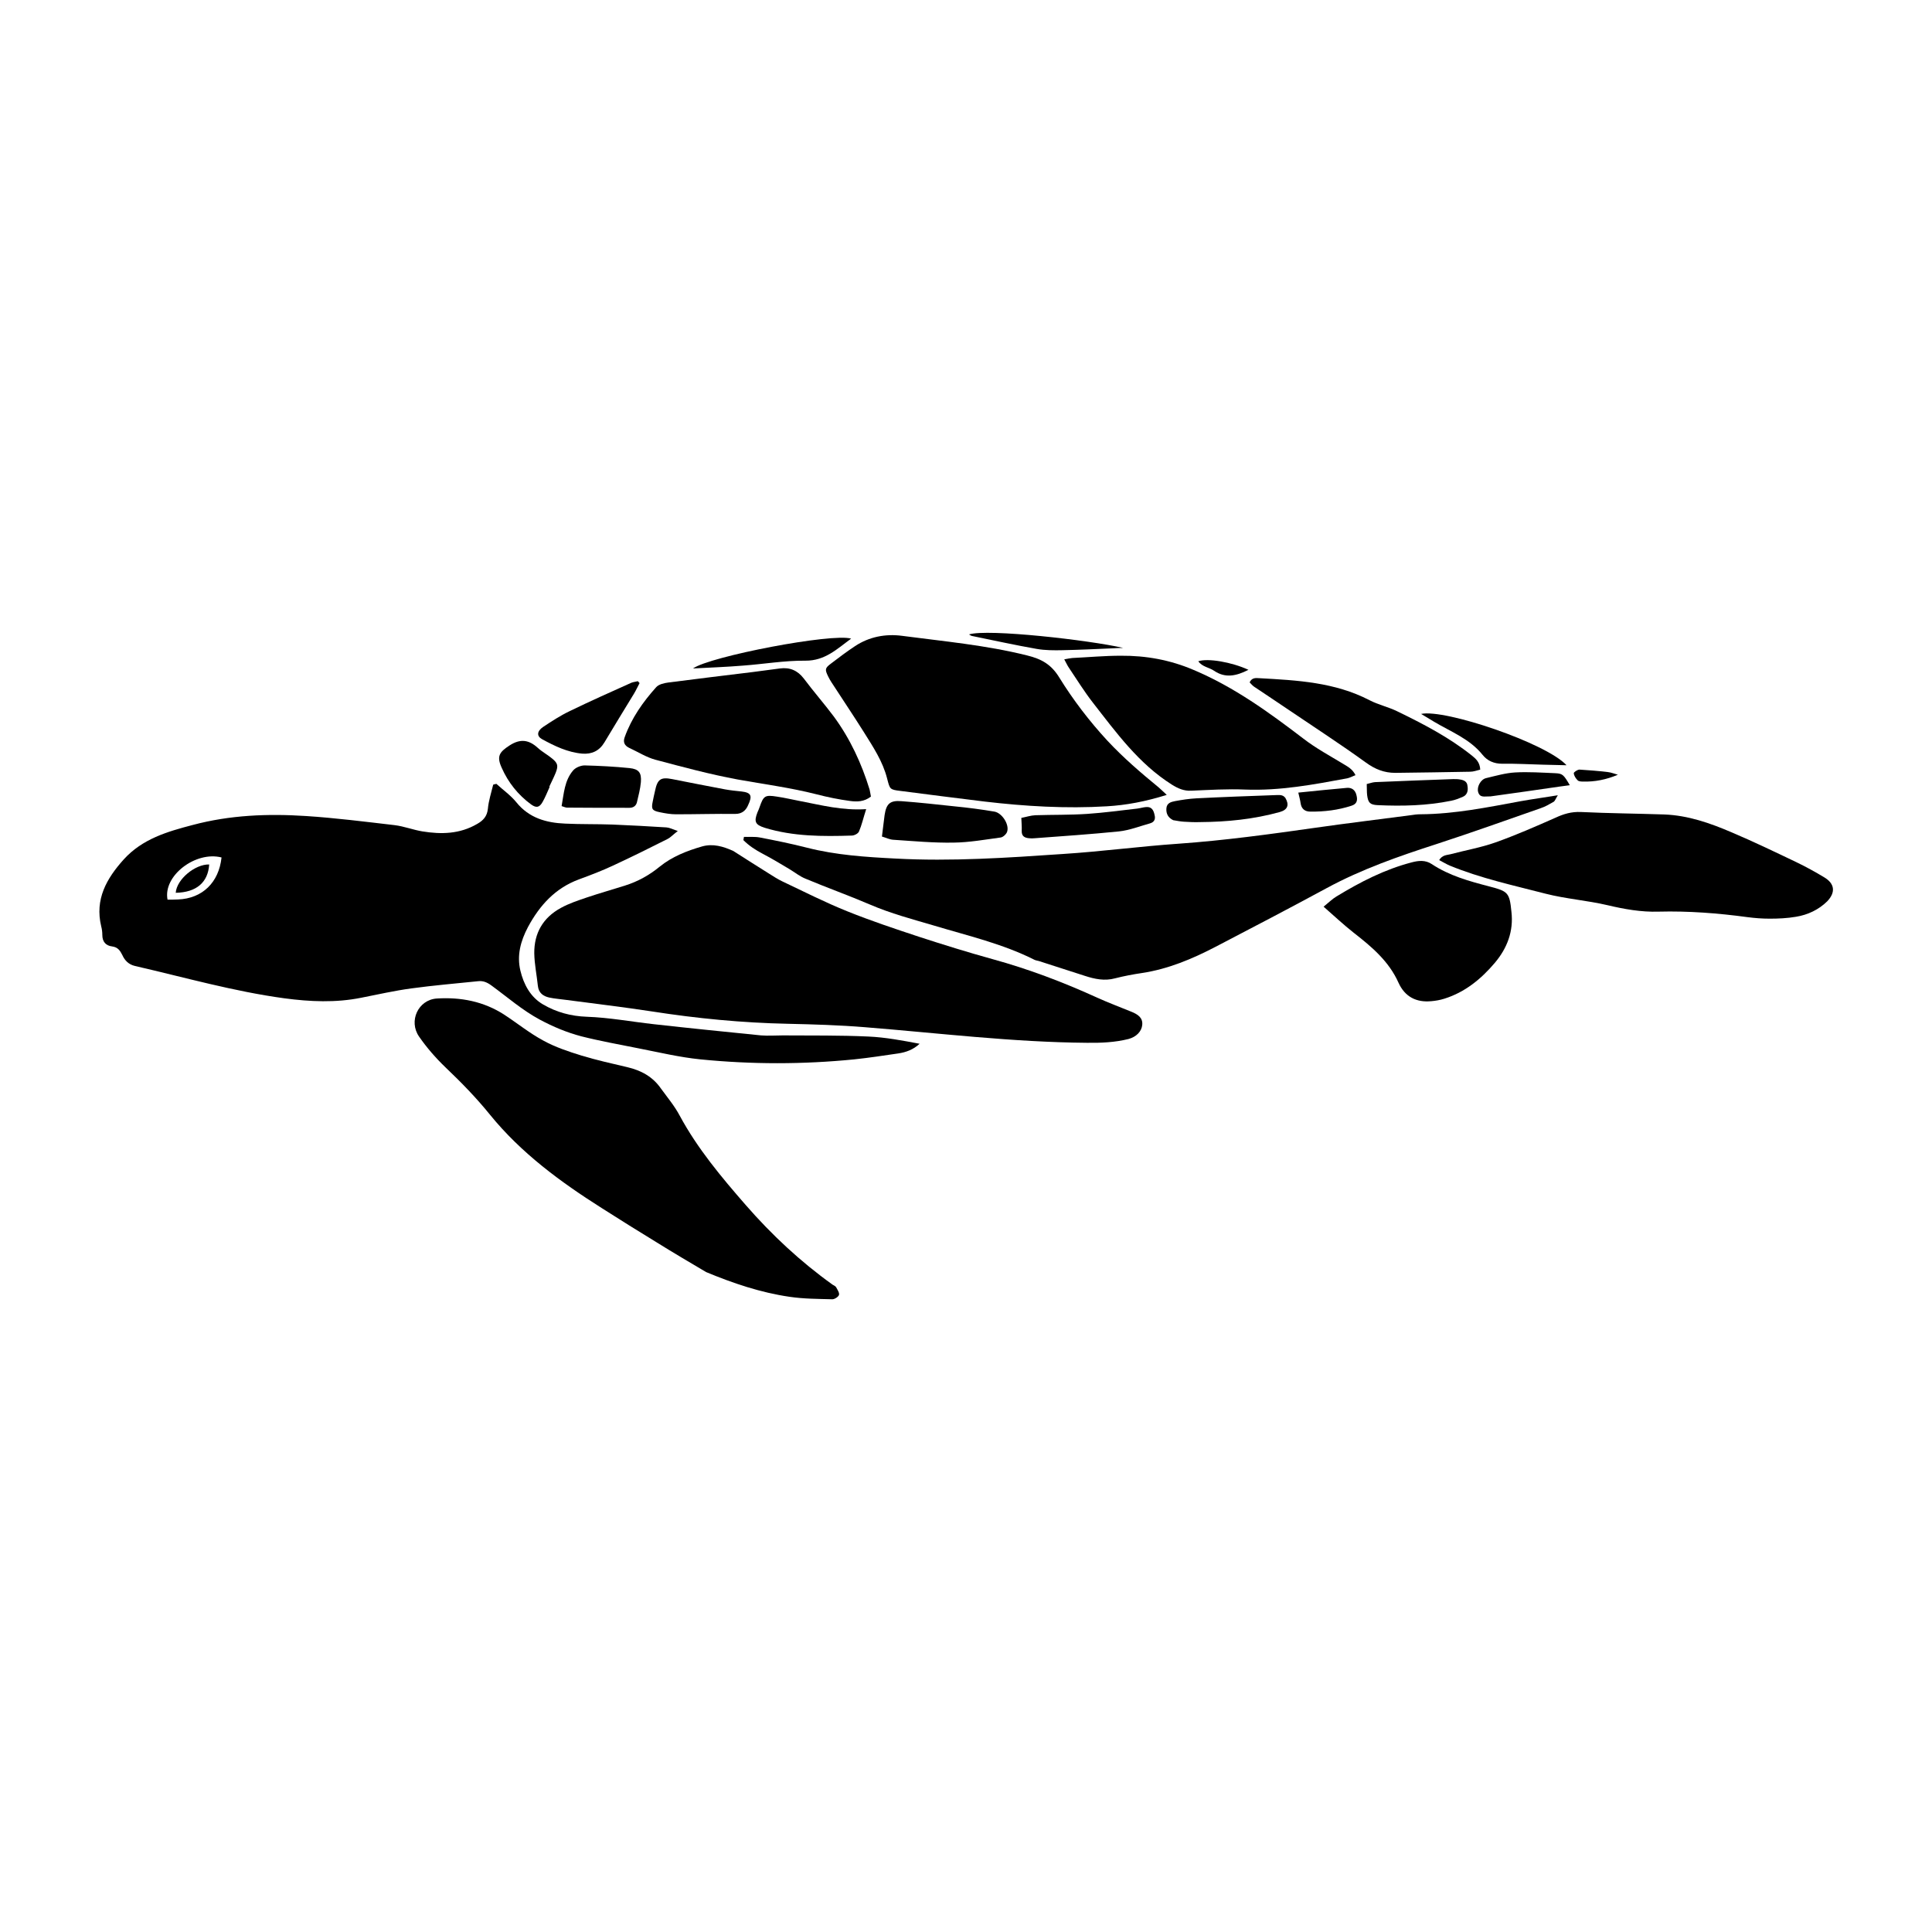 <?xml version="1.0" encoding="UTF-8"?>
<!-- Uploaded to: ICON Repo, www.svgrepo.com, Generator: ICON Repo Mixer Tools -->
<svg fill="#000000" width="800px" height="800px" version="1.1" viewBox="144 144 512 512" xmlns="http://www.w3.org/2000/svg">
 <g>
  <path d="m351.53 418.39c-1.965 0-3.93 0.152-5.844 0-9.523-0.957-18.992-1.914-28.465-2.973-5.894-0.656-11.789-1.762-17.684-1.965-4.281-0.152-8.113-1.211-11.637-3.273-3.375-1.965-5.141-5.391-5.996-8.969-0.957-4.031 0.051-7.809 2.016-11.539 3.125-5.793 7.254-10.328 13.551-12.645 3.023-1.109 6.047-2.266 8.969-3.629 4.887-2.266 9.672-4.637 14.461-7.055 0.805-0.402 1.41-1.109 2.719-2.117-1.461-0.504-2.215-0.906-3.023-0.957-4.734-0.301-9.523-0.555-14.258-0.754-4.18-0.152-8.363-0.051-12.543-0.25-4.988-0.203-9.574-1.461-12.949-5.644-1.512-1.863-3.527-3.273-5.289-4.887-0.301 0.051-0.555 0.102-0.855 0.203-0.504 2.117-1.211 4.231-1.41 6.398-0.203 2.016-1.258 3.125-2.871 4.031-4.586 2.672-9.473 2.769-14.461 1.965-2.469-0.402-4.887-1.359-7.406-1.664-7.809-0.906-15.668-1.914-23.527-2.418-10.078-0.656-20.102-0.25-29.926 2.367-6.75 1.762-13.352 3.68-18.289 9.117-4.586 5.09-7.707 10.578-5.996 17.734 0.203 0.754 0.301 1.562 0.301 2.316 0 1.762 0.906 2.82 2.57 3.023 1.512 0.203 2.117 1.059 2.719 2.266 0.656 1.461 1.664 2.519 3.375 2.922 13.148 3.023 26.199 6.75 39.598 8.566 6.801 0.906 13.602 1.211 20.355-0.152 4.383-0.855 8.766-1.863 13.25-2.469 5.894-0.805 11.84-1.309 17.734-1.914 1.309-0.152 2.367 0.301 3.477 1.109 4.231 3.074 8.16 6.551 12.848 9.07 3.578 1.914 7.203 3.426 11.035 4.434 4.988 1.258 10.078 2.168 15.113 3.176 5.441 1.059 10.883 2.367 16.375 2.922 13.602 1.359 27.258 1.359 40.859 0 3.879-0.402 7.758-1.008 11.586-1.562 2.066-0.301 4.031-1.008 5.691-2.57-4.535-0.855-9.07-1.715-13.551-1.914-7.606-0.352-15.113-0.25-22.621-0.301zm-160.36-36.023c-0.906 0.051-1.863 0.051-2.769 0.051-1.258-6.297 7.406-12.949 14.309-11.184-0.707 6.652-5.09 10.883-11.539 11.133z"/>
  <path d="m443.88 412.14c-3.074-1.258-6.195-2.418-9.168-3.777-8.969-4.082-18.137-7.559-27.66-10.176-6.551-1.812-13.047-3.828-19.547-5.945-6.398-2.117-12.746-4.231-18.992-6.75-5.894-2.367-11.539-5.238-17.281-7.961-1.16-0.555-2.215-1.258-3.273-1.914-3.223-2.016-6.398-4.031-9.621-6.098-2.672-1.211-5.391-2.016-8.262-1.211-4.031 1.16-8.012 2.719-11.285 5.391-2.769 2.266-5.793 3.93-9.168 4.988-3.324 1.059-6.75 2.016-10.027 3.125-2.367 0.805-4.836 1.613-7.004 2.82-4.684 2.57-7.055 6.648-7.004 11.992 0.051 2.922 0.656 5.793 0.957 8.664 0.203 1.863 1.41 2.719 3.023 3.074 1.41 0.301 2.871 0.402 4.332 0.605 7.609 1.008 15.266 1.914 22.871 3.074 11.941 1.863 23.93 3.023 36.023 3.273 6.801 0.152 13.652 0.352 20.402 0.906 19.598 1.562 39.145 3.981 58.844 4.133 3.727 0.051 7.406-0.102 11.035-1.008 2.066-0.555 3.477-2.016 3.629-3.727 0.199-1.969-1.262-2.824-2.824-3.481z"/>
  <path d="m520.46 359.79c-0.855 0-1.762 0.102-2.621 0.25-8.414 1.109-16.828 2.117-25.242 3.324-12.09 1.715-24.133 3.375-36.324 4.231-10.227 0.707-20.355 2.066-30.582 2.719-14.762 1.008-29.574 2.016-44.387 1.211-7.859-0.402-15.719-0.906-23.426-2.871-4.133-1.059-8.363-1.914-12.543-2.719-1.359-0.25-2.769-0.102-4.18-0.152-0.051 0.301-0.102 0.555-0.152 0.855 1.512 1.512 3.223 2.621 5.141 3.629 2.418 1.258 4.734 2.672 7.106 4.082 1.41 0.855 2.719 1.914 4.231 2.519 5.644 2.367 11.438 4.434 17.078 6.852 5.492 2.367 11.234 3.879 16.879 5.543 9.02 2.719 18.289 4.836 26.754 9.117 0.352 0.152 0.754 0.203 1.109 0.301 4.082 1.309 8.16 2.621 12.191 3.93 2.621 0.855 5.238 1.41 8.012 0.656 2.367-0.605 4.785-1.059 7.152-1.41 6.953-1.059 13.301-3.727 19.496-6.953 9.875-5.141 19.699-10.277 29.473-15.566 9.219-4.988 19.043-8.414 29.02-11.637 9.27-3.023 18.438-6.297 27.66-9.523 1.211-0.402 2.316-1.059 3.375-1.664 0.402-0.203 0.555-0.805 1.16-1.762-3.68 0.605-6.699 1.008-9.773 1.562-8.773 1.613-17.59 3.426-26.605 3.477z"/>
  <path d="m364.63 484.44c-8.516-6.098-16.121-13.199-22.973-21.059-6.5-7.457-12.797-14.965-17.531-23.73-1.359-2.57-3.273-4.836-4.988-7.203-2.168-3.125-5.238-4.785-8.918-5.644-4.082-0.957-8.16-1.863-12.141-3.074-3.426-1.059-6.902-2.215-10.027-3.93-3.68-1.965-6.953-4.637-10.43-6.902-5.441-3.527-11.539-4.684-17.887-4.281-4.938 0.352-7.508 5.996-4.684 10.078 2.016 2.922 4.434 5.691 7.004 8.16 4.18 3.981 8.16 8.062 11.789 12.543 8.262 10.176 18.691 17.836 29.676 24.789 4.836 3.074 9.723 6.144 14.609 9.117 4.281 2.672 8.664 5.238 13 7.809 7.152 2.973 14.461 5.441 22.117 6.551 3.727 0.555 7.559 0.555 11.336 0.656 0.605 0 1.613-0.656 1.762-1.16 0.152-0.555-0.402-1.359-0.754-2.016-0.207-0.352-0.66-0.504-0.961-0.703z"/>
  <path d="m437.48 340.3c-4.785-5.188-9.07-10.781-12.746-16.727-2.117-3.477-4.684-4.938-8.613-5.894-10.934-2.719-22.066-3.727-33.152-5.188-4.281-0.555-8.613 0.25-12.344 2.719-2.215 1.461-4.281 3.023-6.398 4.637-1.613 1.211-1.664 1.562-0.754 3.426 0.25 0.504 0.555 1.059 0.855 1.512 2.871 4.434 5.793 8.766 8.613 13.25 2.418 3.879 4.988 7.707 6.144 12.242 0.754 2.871 0.656 2.973 3.527 3.324 7.406 0.957 14.863 1.914 22.32 2.82 10.73 1.258 21.562 1.914 32.395 1.258 5.141-0.301 10.227-1.258 15.871-3.023-1.059-0.957-1.562-1.512-2.117-1.965-4.734-3.875-9.367-7.856-13.602-12.391z"/>
  <path d="m627.47 376.52c-2.418-1.461-4.887-2.82-7.406-4.031-5.691-2.719-11.438-5.492-17.281-7.961-5.644-2.418-11.438-4.434-17.684-4.684-7.406-0.25-14.762-0.301-22.168-0.656-2.469-0.102-4.535 0.504-6.699 1.512-5.238 2.316-10.531 4.637-15.922 6.551-3.828 1.359-7.91 2.066-11.891 3.125-0.957 0.25-2.168 0.152-3.023 1.562 1.008 0.504 1.863 1.059 2.82 1.461 8.211 3.375 16.879 5.238 25.441 7.457 5.34 1.359 10.934 1.762 16.324 3.023 4.484 1.059 8.969 1.863 13.551 1.715 7.91-0.203 15.77 0.402 23.578 1.461 1.914 0.25 3.879 0.402 5.844 0.402 2.316 0 4.684-0.102 7.004-0.504 3.125-0.504 5.996-1.863 8.262-4.082 2.273-2.371 2.019-4.688-0.75-6.352z"/>
  <path d="m500.05 346.49c-3.578-2.168-7.305-4.18-10.578-6.699-9.168-7.004-18.391-13.703-29.121-18.238-6.246-2.672-12.645-3.828-19.348-3.777-4.281 0-8.566 0.402-12.848 0.605-0.605 0.051-1.258 0.203-2.117 0.352 0.504 0.906 0.805 1.613 1.258 2.266 2.066 3.074 4.031 6.246 6.297 9.168 6.246 8.012 12.191 16.223 20.957 21.766 1.613 1.008 3.176 1.715 5.141 1.613 4.785-0.203 9.574-0.504 14.309-0.301 9.168 0.352 18.035-1.309 27.004-2.973 0.707-0.152 1.359-0.504 2.215-0.855-0.801-1.613-2.008-2.219-3.168-2.926z"/>
  <path d="m364.98 333.9c-2.57-3.426-5.391-6.648-7.961-10.078-1.664-2.168-3.727-3.023-6.348-2.672-2.418 0.301-4.836 0.656-7.254 0.957-7.457 0.906-14.914 1.812-22.32 2.769-1.109 0.152-2.469 0.453-3.176 1.211-3.527 3.93-6.551 8.211-8.363 13.25-0.504 1.359-0.051 2.266 1.211 2.871 2.316 1.059 4.484 2.469 6.902 3.125 7.203 1.914 14.461 3.879 21.816 5.238 6.953 1.258 14.008 2.168 20.906 3.93 2.922 0.754 5.844 1.359 8.867 1.762 1.812 0.25 3.727 0.25 5.543-1.16-0.152-0.707-0.203-1.309-0.352-1.863-2.117-6.894-5.141-13.445-9.473-19.34z"/>
  <path d="m538.6 378.89c-5.238-1.359-10.531-2.82-15.164-5.894-1.664-1.109-3.477-0.957-5.34-0.453-7.152 1.863-13.602 5.188-19.902 9.02-1.109 0.656-2.066 1.613-3.426 2.719 2.82 2.469 5.289 4.785 7.91 6.852 4.785 3.727 9.371 7.559 11.941 13.301 1.664 3.68 4.684 5.289 8.715 4.887 1.16-0.102 2.316-0.301 3.426-0.656 5.492-1.715 9.773-5.238 13.402-9.523 3.223-3.828 4.988-8.312 4.383-13.504-0.504-5.137-0.91-5.438-5.945-6.746z"/>
  <path d="m534.06 344.23c-6.047-4.836-12.848-8.363-19.801-11.738-2.367-1.16-4.988-1.715-7.305-2.922-9.219-4.785-19.195-5.289-29.223-5.844-0.906-0.051-1.965-0.203-2.57 1.109 0.402 0.402 0.754 0.855 1.211 1.16 3.074 2.066 6.144 4.082 9.168 6.144 6.852 4.637 13.754 9.117 20.453 13.957 2.418 1.762 4.836 2.719 7.758 2.719 6.602-0.102 13.25-0.152 19.852-0.301 0.855 0 1.664-0.301 2.672-0.555-0.098-1.969-1.156-2.875-2.215-3.731z"/>
  <path d="m407.55 359.09c-3.527-0.605-7.106-1.059-10.68-1.41-4.637-0.504-9.27-1.008-13.957-1.359-3.023-0.25-4.031 0.656-4.484 3.68-0.25 1.715-0.402 3.477-0.707 5.691 1.059 0.301 2.016 0.805 3.023 0.855 5.34 0.352 10.68 0.855 16.02 0.754 4.133-0.051 8.312-0.805 12.445-1.359 0.656-0.102 1.562-0.957 1.715-1.613 0.555-1.914-1.41-4.887-3.375-5.238z"/>
  <path d="m311.33 324.93c-5.492 2.469-11.035 4.938-16.426 7.559-2.418 1.16-4.734 2.672-7.004 4.18-1.613 1.109-1.715 2.418-0.25 3.223 3.324 1.812 6.75 3.477 10.629 3.828 2.519 0.203 4.535-0.707 5.894-2.973 2.57-4.332 5.238-8.613 7.859-12.949 0.555-0.906 0.957-1.863 1.461-2.769-0.152-0.152-0.301-0.352-0.453-0.504-0.652 0.156-1.207 0.207-1.711 0.406z"/>
  <path d="m356.17 356.32c-2.117-0.402-4.18-0.906-6.297-1.211-3.176-0.504-3.527-0.203-4.586 2.82-0.152 0.453-0.352 0.906-0.555 1.359-0.957 2.469-0.605 3.273 1.914 4.082 7.559 2.316 15.316 2.316 23.074 2.066 0.656 0 1.664-0.504 1.914-1.059 0.754-1.762 1.16-3.629 1.914-5.945-6.398 0.406-11.836-1.055-17.379-2.113z"/>
  <path d="m310.82 347.55c-3.981-0.402-7.961-0.605-11.891-0.707-1.008 0-2.367 0.555-3.023 1.309-2.316 2.672-2.469 6.144-3.074 9.473 0.656 0.203 1.059 0.402 1.41 0.402 5.543 0.051 11.035 0.051 16.574 0.051 1.008 0 1.715-0.504 1.965-1.41 0.402-1.762 0.906-3.578 1.059-5.391 0.203-2.516-0.551-3.473-3.019-3.727z"/>
  <path d="m520.61 333.2c1.41 0.855 2.418 1.461 3.426 2.066 4.484 2.672 9.473 4.535 12.898 8.816 1.258 1.562 3.023 2.316 5.141 2.316 3.578-0.051 7.203 0.152 10.781 0.25 1.914 0.051 3.828 0.102 6.297 0.152-5.34-5.844-32.195-14.965-38.543-13.602z"/>
  <path d="m447.71 357.88c-0.754 0.051-1.512 0.301-2.316 0.402-4.434 0.504-8.867 1.109-13.301 1.41-4.535 0.301-9.117 0.203-13.703 0.352-1.211 0.051-2.418 0.453-3.727 0.707 0.051 1.309 0.152 2.367 0.102 3.426-0.051 1.461 0.805 1.863 1.965 1.965 0.504 0.051 0.957 0.051 1.461 0 7.457-0.555 14.914-1.059 22.371-1.812 2.769-0.301 5.441-1.359 8.16-2.117 1.109-0.301 1.562-1.059 1.258-2.215-0.258-1.258-0.762-2.266-2.269-2.117z"/>
  <path d="m340.5 353.75c-1.461-0.152-2.922-0.301-4.332-0.555-4.684-0.855-9.32-1.812-14.008-2.719-3.074-0.605-3.93 0-4.586 3.176-0.203 0.957-0.453 1.914-0.605 2.82-0.402 1.914-0.152 2.367 1.863 2.769 1.41 0.301 2.871 0.555 4.332 0.555 5.238 0 10.48-0.152 15.719-0.102 1.863 0 2.82-1.059 3.324-2.215 1.266-2.625 0.859-3.43-1.707-3.731z"/>
  <path d="m482.02 354.71c-7.004 0.25-14.008 0.504-20.957 0.855-1.914 0.102-3.879 0.402-5.742 0.754-1.008 0.203-2.117 0.504-2.215 1.914-0.102 1.41 0.453 2.469 1.812 3.125 0.957 0.152 1.914 0.352 2.82 0.402 1.461 0.102 2.922 0.152 4.383 0.102 7.106-0.051 14.156-0.754 21.059-2.672 2.117-0.605 2.519-1.914 1.461-3.727-0.707-0.957-1.664-0.754-2.621-0.754z"/>
  <path d="m290.27 344.98c-1.211-1.008-2.57-1.715-3.727-2.769-2.367-2.168-4.637-2.519-7.508-0.656-2.719 1.762-3.477 2.871-2.066 5.945 1.715 3.879 4.332 7.152 7.758 9.672 1.41 1.008 2.215 0.855 3.074-0.656 0.707-1.258 1.258-2.621 1.863-3.981-0.051 0-0.051-0.051-0.102-0.051 0.555-1.211 1.211-2.469 1.715-3.727 0.703-1.812 0.555-2.519-1.008-3.777z"/>
  <path d="m530.89 350.57c-0.555-0.102-1.16-0.102-1.762-0.102-6.902 0.25-13.855 0.504-20.758 0.805-0.656 0.051-1.309 0.301-2.168 0.504 0.051 1.211 0 2.066 0.102 2.922 0.25 2.016 0.754 2.57 2.769 2.672 6.551 0.301 13.047 0.152 19.496-1.16 1.059-0.203 2.066-0.605 3.023-1.008 1.309-0.555 1.512-1.715 1.309-2.922-0.098-1.207-1.004-1.559-2.012-1.711z"/>
  <path d="m327.65 321.15c4.734-0.25 8.969-0.402 13.199-0.754 5.543-0.402 11.035-1.359 16.574-1.309 5.238 0.051 8.465-3.176 12.141-5.844-5.035-1.516-37.379 4.684-41.914 7.906z"/>
  <path d="m556.23 348.91c-3.578-0.152-7.203-0.402-10.73-0.203-2.57 0.152-5.141 0.906-7.707 1.512-1.41 0.352-2.469 2.316-2.066 3.68 0.453 1.613 1.812 1.109 2.922 1.16h0.301c6.144-0.855 12.293-1.715 18.438-2.621 0.754-0.102 1.512-0.203 2.621-0.352-1.613-2.773-1.914-3.078-3.777-3.176z"/>
  <path d="m400.8 312.13c0.301 0.152 0.504 0.352 0.754 0.402 5.691 1.16 11.387 2.418 17.129 3.426 2.266 0.402 4.637 0.402 6.953 0.352 4.484-0.102 8.918-0.301 13.402-0.504 0.855-0.051 1.762-0.102 2.621-0.102-8.918-2.062-35.871-5.133-40.859-3.574z"/>
  <path d="m500.96 352.79c-4.18 0.352-8.312 0.805-12.898 1.258 0.301 1.309 0.504 2.016 0.605 2.769 0.203 1.512 1.109 2.266 2.57 2.266 3.727 0.051 7.406-0.402 10.934-1.562 1.41-0.453 1.664-1.41 1.309-2.769-0.301-1.359-1.207-2.062-2.519-1.961z"/>
  <path d="m461.56 319.24c1.059 1.512 2.871 1.613 4.18 2.519 2.973 2.016 5.844 1.41 9.117-0.25-4.481-2.07-10.777-3.125-13.297-2.269z"/>
  <path d="m562.58 347.95c-0.504 0-1.512 0.656-1.512 0.957 0.051 0.656 0.504 1.359 1.008 1.863 0.25 0.301 0.906 0.352 1.359 0.352 3.176 0.102 6.246-0.504 9.32-1.812-0.906-0.25-1.762-0.605-2.672-0.707-2.516-0.297-5.035-0.5-7.504-0.652z"/>
  <path d="m190.57 380.6c5.492-0.102 8.566-2.769 8.867-7.508-3.731-0.098-8.617 3.93-8.867 7.508z"/>
 </g>
</svg>